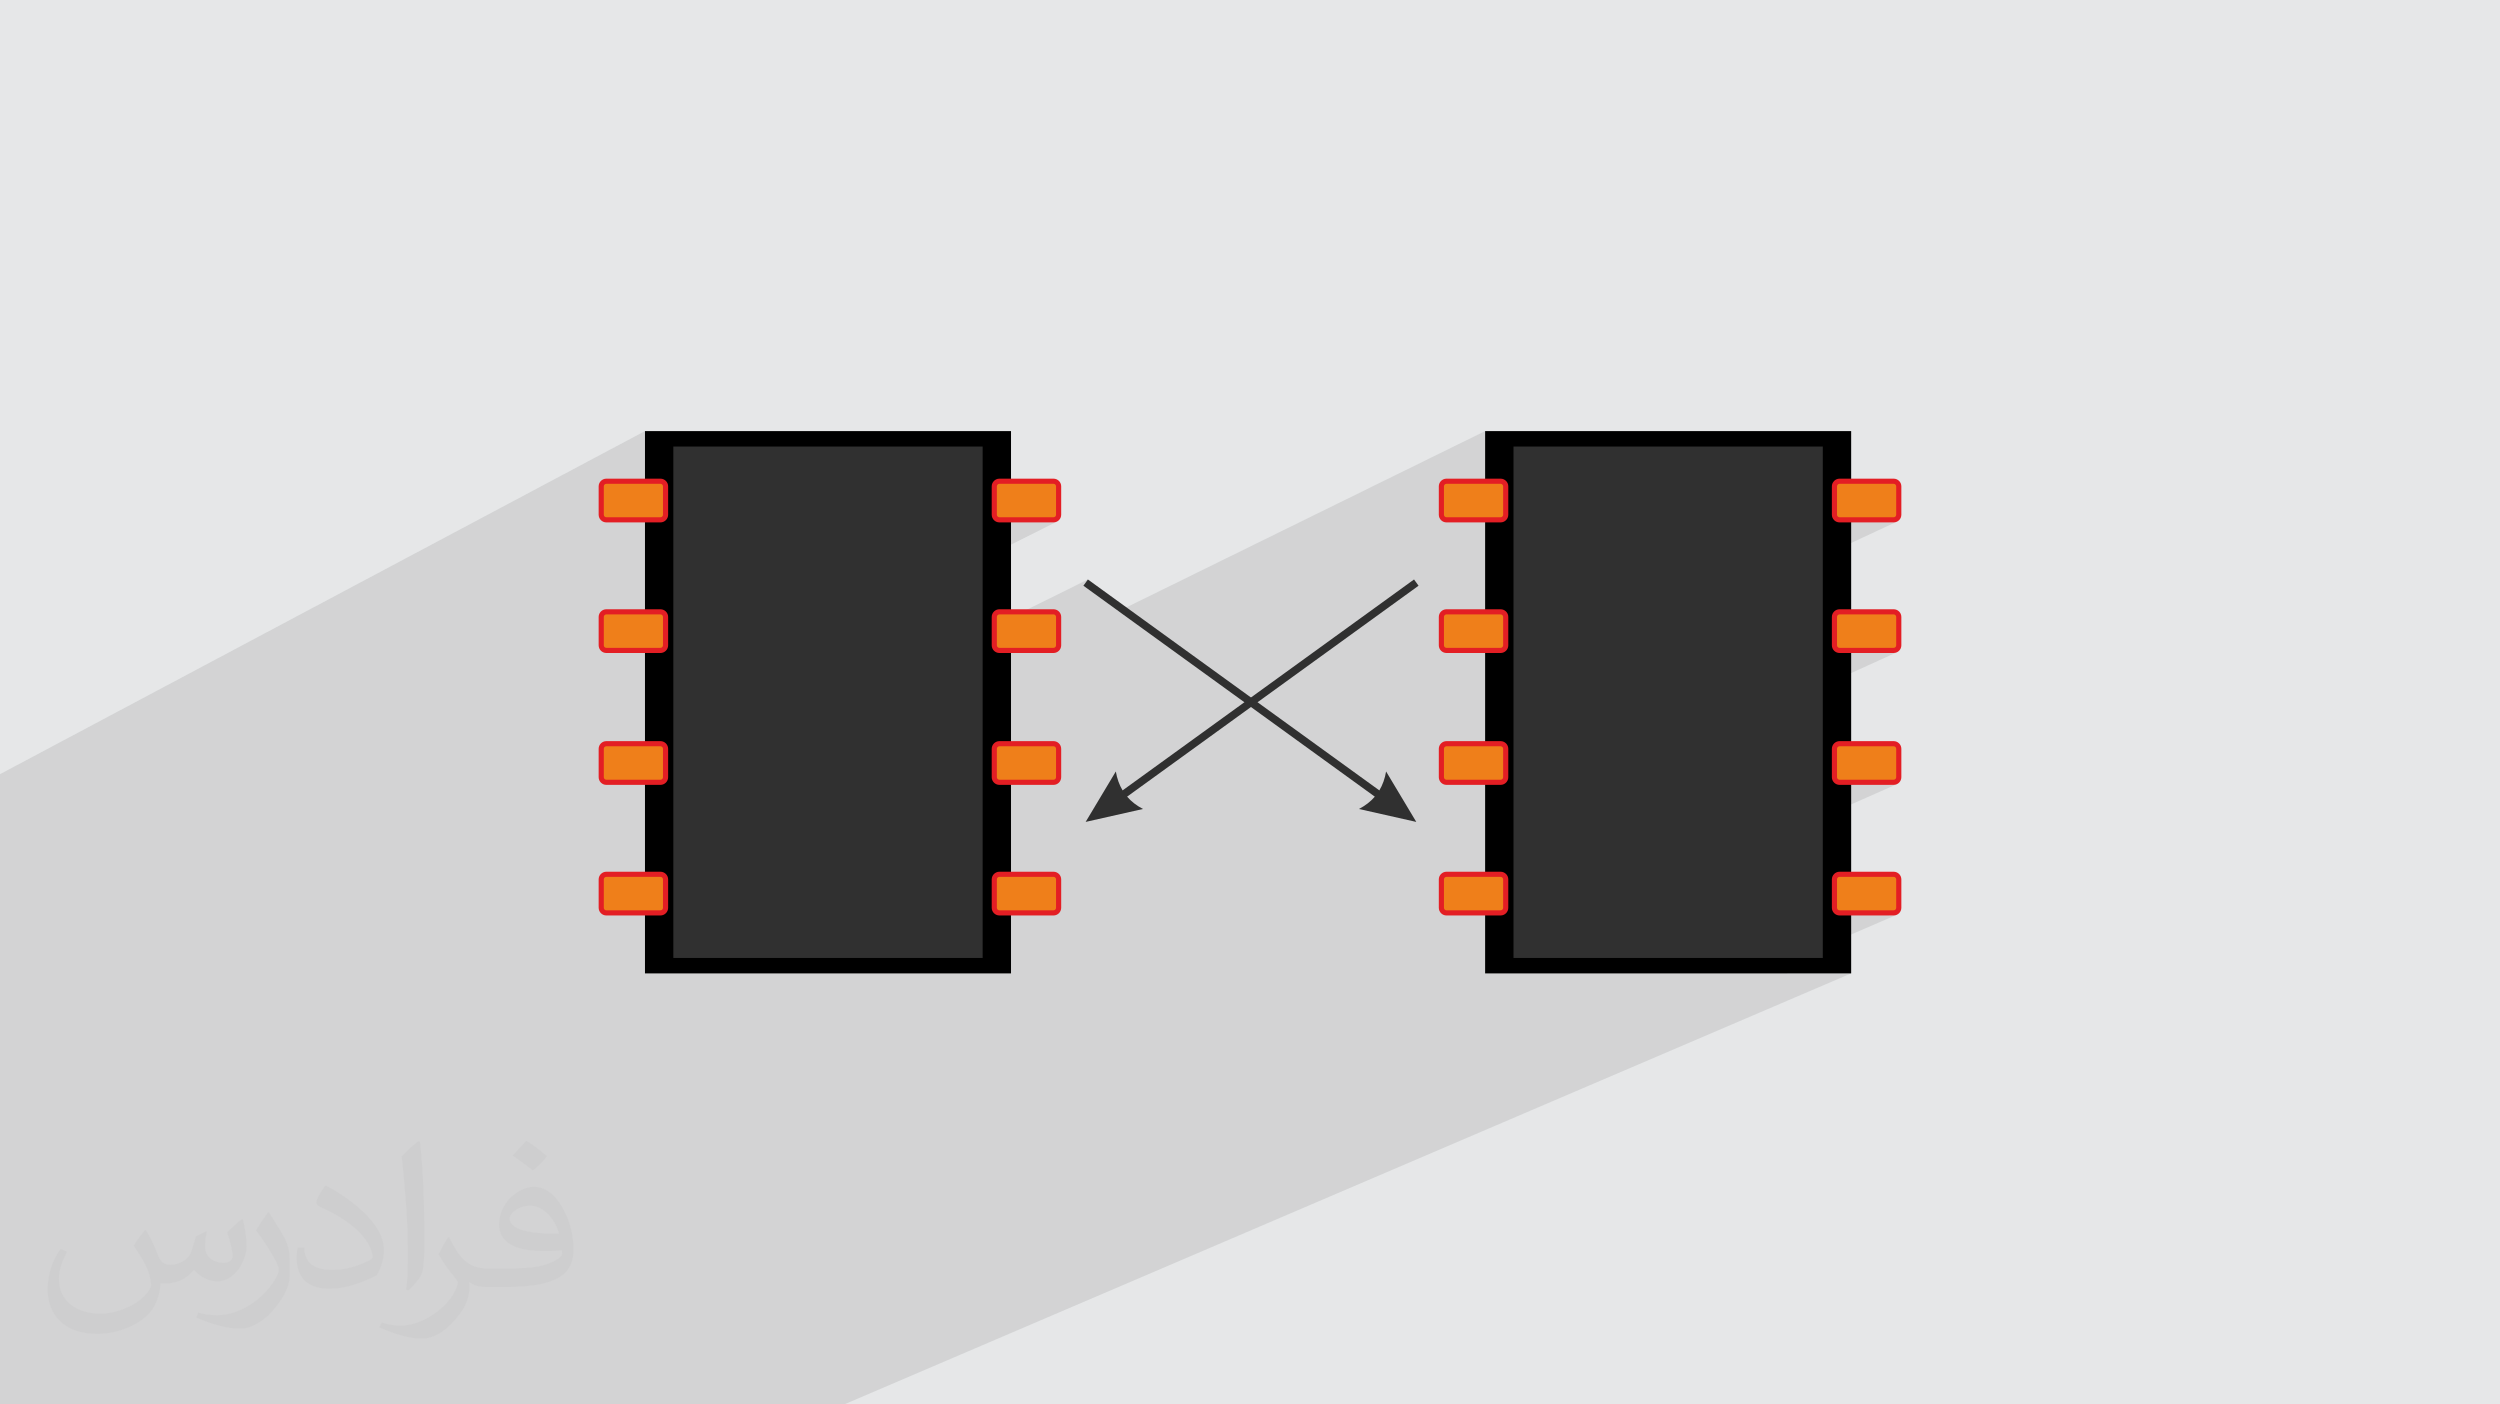 <?xml version="1.0" encoding="UTF-8"?>
<!DOCTYPE svg PUBLIC "-//W3C//DTD SVG 1.1//EN" "http://www.w3.org/Graphics/SVG/1.1/DTD/svg11.dtd">
<!-- Creator: CorelDRAW 2020 (64-Bit) -->
<svg xmlns="http://www.w3.org/2000/svg" xml:space="preserve" width="94.192mm" height="52.917mm" version="1.1" style="shape-rendering:geometricPrecision; text-rendering:geometricPrecision; image-rendering:optimizeQuality; fill-rule:evenodd; clip-rule:evenodd"
viewBox="0 0 9404.92 5283.66"
 xmlns:xlink="http://www.w3.org/1999/xlink"
 xmlns:xodm="http://www.corel.com/coreldraw/odm/2003">
 <defs>
  <style type="text/css">
   <![CDATA[
    .fil3 {fill:black}
    .fil4 {fill:#303030}
    .fil0 {fill:#E6E7E8}
    .fil5 {fill:#EF7F1A}
    .fil7 {fill:#303030;fill-rule:nonzero}
    .fil6 {fill:#E31E24;fill-rule:nonzero}
    .fil2 {fill:#373435;fill-opacity:0.031}
    .fil1 {fill:#2B2A29;fill-opacity:0.102}
   ]]>
  </style>
 </defs>
 <g id="Layer_x0020_1">
  <polygon class="fil0" points="-0,0 9404.92,0 9404.92,5283.66 -0,5283.66 "/>
  <path class="fil1" d="M2865.88 5283.66l-5.35 0 -16.63 0 -22.01 0 -1.74 0 -2.57 0 -140.48 0 -35.99 0 -0.06 0 -4.14 0 -11.83 0 -16.48 0 -17.41 0 -51.37 0 -151.1 0 -11.3 0 -1.45 0 -4.56 0 -13.5 0 -3.58 0 -17 0 -0.03 0 -4.45 0 -412.89 0 -53.28 0 -5.33 0 -15.63 0 -20.96 0 -1.75 0 -2 0 -138.36 0 -34.63 0 -0.07 0 -3.45 0 -11.41 0 -15.69 0 -16.97 0 -43.53 0 -22.95 0 -5.53 0 -15.83 0 -21.37 0 -1.8 0 -1.86 0 -78.91 0 -10.67 0 -1.31 0 -4.89 0 -12.15 0 -3.56 0 -16.44 0 -0.05 0 -4.03 0 -10.54 0 -35.38 0 -0.06 0 -3.36 0 -11.63 0 -16 0 -17.41 0 -42.42 0 -152.46 0 -10.82 0 -1.32 0 -5.17 0 -12.12 0 -3.69 0 -16.83 0 -0.01 0 -4.02 0 -103.7 0 -5.32 0 -14.67 0 -20.01 0 -1.73 0 -1.48 0 -136.27 0 -33.32 0 -0.07 0 -2.85 0 -10.98 0 -14.95 0 -16.53 0 -36.37 0 -44.96 0 -5.49 0 -11.93 0 -2.93 0 -20.36 0 -1.81 0 -1.33 0 -56.62 0 -10.08 0 -1.18 0 -5.18 0 -10.92 0 -3.55 0 -15.9 0 -0.05 0 -3.61 0 -33.22 0 -34.06 0 -0.07 0 -2.72 0 -11.21 0 -15.25 0 -16.96 0 -10.58 0 -24.45 0 -1.64 0 -35.71 0 -29.72 0 -82.46 0 -10.21 0 -1.19 0 -5.47 0 -10.84 0 -2.14 0 -1.53 0 -5.86 0 -10.41 0 -0.04 0 -3.61 0 -49.9 0 -5.67 0 -6.64 0 -5.27 0 -1.26 0 0 -0.82 0 -5.01 0 -4.59 0 -0.88 0 -0.51 0 -2.94 0 -0.81 0 -0.47 0 -62.91 0 -0.76 0 -14.37 0 -0.02 0 -1.07 0 -0.86 0 -0.04 0 -1.17 0 -2.92 0 -2.45 0 -0.05 0 -4.24 0 -3.02 0 -4.61 0 -3.6 0 -10.52 0 -4.72 0 -34.22 0 -2.61 0 -6.62 0 -9.26 0 -0.85 0 -0.41 0 -9.12 0 -4.54 0 -0.52 0 -2.61 0 -2.49 0 -2.2 0 -1.69 0 -1.01 0 -0.02 0 -0.1 0 -0.45 0 -2.81 0 -2.98 0 -0.03 0 -1.56 0 -0.49 0 -1.83 0 -7.95 0 -1.69 0 -22.02 0 -5.96 0 -9.79 0 -0.04 0 -1.02 0 -5.2 0 -6.99 0 -7.98 0 -13.65 0 -2.55 0 -36.77 0 -31.81 0 -4.7 0 -0.52 0 -0.75 0 -2.05 0 -4.72 0 -1.78 0 -7.69 0 -0.01 0 -1.58 0 -34.59 0 -2.76 0 -6.88 0 -9.64 0 -0.93 0 -0.3 0 -6.16 0 -64.2 0 -16.54 0 -0.05 0 -0.94 0 -2.66 0 -2.78 0 -0.04 0 -7.3 0 -8.44 0 -12.65 0 -16.2 0 -2.72 0 -6.54 0 -9.29 0 -0.89 0 -0.21 0 -23.4 0 -2.94 0 -7.09 0 -6.34 0 -3.69 0 -0.99 0 -0.19 0 -0.01 0 -0.52 0 -3.09 0 -4.72 0 -0.01 0 -1.91 0 -8.09 0 -0.02 0 -1.59 0 -3.77 0 -15.98 0 -0.02 0 -0.81 0 -5.25 0 -7.03 0 -8.19 0 -11.26 0 -2.03 0 -17.29 0 -0.05 0 -0.86 0 -5.68 0 -0.05 0 -7.59 0 -8.88 0 -11.87 0 -19.01 0 -4.66 0 -0.5 0 -3.07 0 -4.41 0 -1.86 0 -4.5 0 -3.32 0 -0.02 0 -1.49 0 -36.84 0 -5.04 0 -0.02 0 -0.53 0 -3.33 0 -4.75 0 -2.03 0 -1.96 0 -2.9 0 -3.62 0 -0.01 0 -1.62 0 -1.53 0 -9.68 0 -0.98 0 -0.09 0 -15.64 0 -57.24 0 -16.76 0 -0.06 0 -0.7 0 -5.51 0 -0.05 0 -7.32 0 -8.66 0 -10.02 0 -38.31 0 -13.54 0 -19.93 0 -3.09 0 -3.15 0 -3.86 0 -0.98 0 -0.01 0 -0.49 0 -3.36 0 -4.39 0 -0.82 0 -1.03 0 -0.02 0 -0.13 0 -8.25 0 -0.01 0 -1.52 0 -67.03 0 -17.54 0 -0.05 0 -0.61 0 -5.77 0 -0.04 0 -7.62 0 -9.12 0 -9.08 0 -80.14 0 -2.12 0 -0.95 0 -4.05 0 -0.02 0 -0.5 0 -2.11 0 -1.53 0 -4.39 0 -0.01 0 -2.12 0 -1.67 0 -0.9 0 -0.13 0 -5.94 0 -0.02 0 -1.53 0 -67.76 0 -17 0 -0.04 0 -0.47 0 -5.58 0 -0.05 0 -7.35 0 -8.89 0 -7.43 0 -80.38 0 -4.81 0 -0.02 0 -0.47 0 -3.63 0 -3.87 0 -0.19 0 -2.09 0 -0.98 0 -6.9 0 -0.51 0 -0.02 0 -1.42 0 -8.16 0 -0.85 0 -0.26 0 -79.41 0 -17.78 0 -0.06 0 -0.36 0 -5.85 0 -0.04 0 -7.65 0 -9.36 0 -5.76 0 -0.48 0 -84.85 0 -4.98 0 -0.01 0 -0.47 0 -3.93 0 -4.03 0 -0.01 0 -2.21 0 -8.8 0 -0.02 0 -1.46 0 -200.42 0 -3.43 0 -6.79 0 -10.14 0 -0.66 0 -0.49 0 -81.88 0 -18.04 0 -0.04 0 -0.11 0 -5.92 0 -0.05 0 -7.69 0 -9.6 0 -3.43 0 -87.41 0 -4.94 0 -0.03 0 -0.44 0 -4.23 0 -1.05 0 -2.64 0 -2.3 0 -8.97 0 -0.02 0 -1.36 0 -92 2426.37 -1290.78 0 114.54 106.72 -56.45 1163.58 0 0 149.49 49.32 -25.13 -2.39 1.45 -2.23 1.66 -2.06 1.87 -0.04 0.04 -1.87 2.06 -1.66 2.23 -1.45 2.39 -1.23 2.52 -0.97 2.65 -0.33 1.25 20.43 -10.4 3.6 -1.12 3.86 -0.39 0.01 0 203.59 0 3.87 0.39 3.6 1.12 3.27 1.77 2.85 2.35 2.35 2.85 1.77 3.26 1.12 3.6 0.39 3.87 0 106.81 -0.39 3.86 -1.12 3.6 -1.77 3.27 -2.35 2.84 -2.85 2.35 -3.27 1.78 -22.22 11.17 14.75 0 2.94 -0.15 2.85 -0.44 2.76 -0.71 2.65 -0.98 2.53 -1.22 -280.33 140.94 0 217.29 49.32 -24.52 -2.39 1.45 -2.23 1.67 -2.06 1.87 -0.04 0.04 -1.87 2.06 -1.66 2.23 -1.45 2.39 -1.23 2.52 -0.97 2.65 -0.25 0.96 20.35 -10.11 3.6 -1.12 3.86 -0.39 0.01 0 87.47 0 245.49 -121.73 -17.02 23.52 132.54 95.92 1378.85 -677.62 0 110.25 106.73 -52.17 1163.58 0 0 147.59 51.81 -24.45 -2.53 1.23 -2.38 1.45 -2.23 1.66 -2.06 1.87 -0.03 0.04 -1.87 2.06 -1.67 2.22 -1.45 2.38 -1.22 2.53 -0.98 2.65 -0.1 0.39 20.21 -9.54 3.59 -1.12 3.87 -0.39 203.61 0 3.87 0.39 3.6 1.12 3.26 1.77 2.85 2.35 2.35 2.85 1.77 3.26 1.12 3.6 0.39 3.87 0 106.81 -0.39 3.86 -1.12 3.6 -1.77 3.27 -2.35 2.84 -2.85 2.35 -3.26 1.78 -23.97 11.17 16.5 0 2.95 -0.15 2.86 -0.44 2.77 -0.71 2.66 -0.98 -277.83 129.42 0 225.72 51.81 -23.86 -2.53 1.22 -2.38 1.45 -2.23 1.66 -2.06 1.87 -0.03 0.04 -1.87 2.06 -1.67 2.22 -1.45 2.39 -1.22 2.52 -0.98 2.65 -0.03 0.13 20.14 -9.28 3.59 -1.12 3.87 -0.39 203.61 0 3.87 0.39 3.6 1.12 3.26 1.78 2.85 2.35 2.35 2.84 1.77 3.27 1.12 3.6 0.39 3.86 0 106.8 -0.39 3.87 -1.12 3.59 -1.77 3.27 -2.35 2.85 -2.85 2.35 -3.26 1.77 -24.62 11.19 17.14 0 2.95 -0.15 2.86 -0.44 2.77 -0.71 2.66 -0.98 -277.83 126.25 0 233.12 51.81 -23.26 -2.53 1.22 -2.38 1.45 -2.23 1.67 -2.06 1.87 -0.03 0.04 -1.87 2.06 -1.67 2.22 -1.45 2.39 -1.22 2.52 -0.92 2.49 20.05 -9 3.59 -1.12 3.87 -0.39 203.61 0 3.87 0.39 3.6 1.12 3.26 1.77 2.85 2.35 2.35 2.85 1.77 3.27 1.12 3.59 0.39 3.87 0 106.81 -0.39 3.86 -1.12 3.6 -1.77 3.26 -2.35 2.85 -2.85 2.35 -3.26 1.77 -25.28 11.2 17.8 0 2.95 -0.15 2.86 -0.44 2.77 -0.72 2.66 -0.97 -277.83 123.04 0 230.89 51.81 -22.67 -2.53 1.22 -2.38 1.45 -2.23 1.67 -2.06 1.87 -0.03 0.03 -1.87 2.06 -1.67 2.22 -1.45 2.38 -1.22 2.53 -0.82 2.22 19.95 -8.73 3.59 -1.12 3.87 -0.39 203.61 0 3.87 0.39 3.6 1.12 3.26 1.77 2.85 2.35 2.35 2.85 1.77 3.27 1.12 3.59 0.39 3.87 0 106.81 -0.39 3.86 -1.12 3.6 -1.77 3.26 -2.35 2.85 -2.85 2.35 -3.26 1.77 -25.95 11.2 18.47 0 2.95 -0.15 2.86 -0.44 2.77 -0.71 2.66 -0.98 -277.83 119.87 0 42.28 -134.96 58.09 241.68 0 -3788.81 1621.75 -220.31 0 -89.04 0zm865.39 -2967.89l28.4 -14.11 -28.4 14.11z"/>
  <path class="fil2" d="M548.54 4627.69c17.95,27.21 29.6,53.36 40.96,82.43 8.45,16.91 12.93,48.09 52.57,48.09 11.61,0 28.28,-3.42 43.06,-11.61 16.63,-8.73 29.32,-21.94 35.94,-42l15.85 -53.36 38.57 -19.02 2.64 2.64c-5.27,20.09 -6.59,39.36 -6.59,54.43 0,44.63 38.57,61.56 69.22,61.56 17.95,0 34.09,-8.73 34.09,-25.11 0,-21.13 -8.98,-57.06 -20.62,-89.29 17.95,-17.95 35.94,-35.94 56.53,-50.47l3.17 1.6c8.98,38.04 14,75.56 14,100.66 0,24.57 -10.83,51.79 -19.81,69.49 -18.49,34.87 -51.25,62.62 -90.87,62.62 -30.1,0 -63.65,-15.07 -86.66,-43.06l-1.32 0c-21.66,26.96 -55.22,51.25 -108.86,51.25l-16.63 0c-2.64,35.41 -10.29,60.49 -21.94,82.95 -31.95,62.34 -126.81,106.47 -216.1,106.47 -124.17,0 -186.51,-71.59 -186.51,-166.96 0,-58.91 19.27,-113.6 48.88,-152.42l24.29 10.04c-18.49,35.41 -30.91,68.68 -30.91,101.45 0,89.29 72.66,131.83 156.4,131.83 77.68,0 173.83,-49.41 191.28,-106.72 -6.59,-62.62 -30.1,-91.93 -66.04,-148.99 10.83,-19.02 24.83,-38.04 42.28,-58.38l3.17 0 0 0 0 0 -0.02 -0.09zm1432.13 -336.04c26.15,16.39 51.79,35.66 76.87,57.85 -14,19.81 -31.45,37.79 -53.11,53.64 -25.11,-20.34 -50.19,-37.79 -75.84,-56.27 17.42,-19.55 34.62,-38.29 52.04,-55.22l0 0 0 0 0 0 0 0 0 0 0.03 0zm13.47 244.11c-42.28,0 -76.87,27.75 -76.87,48.34 0,44.13 84.53,57.85 185.72,57.31 -12.68,-51.79 -57.06,-105.68 -108.86,-105.68l0.01 0.03zm-94.86 236.19c54.96,0 103.04,-1.6 139.74,-10.83 40.96,-10.29 75.56,-30.91 75.56,-45.17 0,-3.7 0,-8.19 -1.32,-11.89 -22.98,2.11 -49.41,2.11 -72.38,2.11 -74.49,0 -131.55,-16.91 -154.02,-58.66 -5.55,-11.61 -9.51,-24.57 -9.51,-39.36 0,-40.43 17.42,-79.79 48.09,-107 25.61,-22.45 53.89,-36.44 82.67,-36.44 52.04,0 93.51,41.75 122.57,107.54 15.85,35.94 26.68,77.4 26.68,129.72 0,34.87 -9.51,64.19 -31.17,85.85 -40.43,39.11 -114.92,53.89 -229.04,53.89l-51.79 0 0 0 -13.47 0c-28.28,0 -48.62,-5.02 -64.72,-17.42l-2.64 0c0.79,6.59 1.32,12.93 1.32,19.02 0,25.61 -8.45,58.38 -25.61,84.53 -50.72,75.3 -105.68,108.04 -153.24,108.04 -48.09,0 -107,-18.49 -160.11,-42.54l9.51 -18.49c17.17,7.13 40.96,11.89 73.7,11.89 85.85,0 198.66,-82.43 212.66,-163 -3.17,-6.59 -8.98,-15.32 -17.17,-24.57 -25.11,-29.85 -40.96,-54.68 -55.75,-80.83 12.68,-25.11 24.29,-45.17 35.13,-63.4l4.49 -0.53c36.72,74.77 69.99,117.55 144.23,117.55l11.61 0 0 0 53.89 0 0 0 0 0 0 0 0 0 0 0 0.09 0.01zm-371.98 79c6.34,-34.34 6.87,-72.91 6.87,-108.86l0 -53.36c0,-99.6 -12.68,-244.36 -22.98,-338.68 17.95,-19.27 43.06,-42 62.87,-57.31l5.81 1.6c13.47,118.62 16.63,256 16.63,383.06 0,33.3 -1.32,65.79 -4.49,89.55 -1.85,30.1 -19.27,52.83 -56.53,87.7l-8.19 -3.7zm-382.8 -157.19c1.85,46.77 24.83,83.49 105.15,83.49 49.93,0 92.19,-12.93 138.96,-35.13 8.45,-3.7 12.93,-8.73 12.93,-12.93 0,-29.32 -22.45,-68.15 -60.23,-103.55 -36.72,-33.3 -85.34,-62.62 -130.76,-82.18 -15.6,-6.59 -20.62,-13.47 -20.62,-20.09 0,-13.47 17.95,-41.75 32.77,-62.09l5.02 -0.53c52.04,27.21 110.17,67.64 153.24,112.53 39.11,41.47 63.4,83.49 63.4,129.19 0,33.81 -10.29,65.51 -26.96,95.11 -57.06,28.79 -117.83,50.72 -178.06,50.72 -73.17,0 -123.1,-34.34 -123.1,-114.92 0,-8.73 0,-22.19 3.17,-39.64l25.11 0 0 0 0 0 0 0 0 0 0 0 -0.02 0zm-132.37 -132.9l45.45 73.45c16.63,27.21 32.23,56.81 32.23,103.55l0 59.7c0,48.34 -30.91,100.13 -80.83,151.38 -39.11,34.62 -73.7,49.41 -105.68,49.41 -47.55,0 -101.98,-14.79 -164.85,-41.75l7.13 -18.49c19.81,5.27 42.79,9.77 71.06,9.77 90.36,-0.53 182.8,-66.57 225.08,-147.15 5.02,-9.26 6.87,-17.95 6.87,-24.04 0,-9.26 -5.02,-19.55 -8.98,-28.79 -22.98,-43.31 -48.62,-82.95 -76.87,-119.68 14.79,-23.25 29.6,-45.7 45.7,-67.9l3.7 0.53 0 0 0 0 0 0 0 0 0 0 -0.02 0.01z"/>
  <g id="_1925543977856">
   <rect class="fil3" x="2426.36" y="1621.77" width="1377.03" height="2040.14"/>
   <rect class="fil4" x="2533.08" y="1679.84" width="1163.58" height="1923.97"/>
   <path class="fil5" d="M2281 1810.39l203.6 0c10.61,0 19.21,8.6 19.21,19.2l0 106.81c0,10.59 -8.6,19.2 -19.2,19.2l-203.61 0c-10.59,0 -19.19,-8.61 -19.19,-19.2l-0.01 -106.81c0.01,-10.6 8.61,-19.2 19.21,-19.2z"/>
   <path class="fil6" d="M2281 1800.7l203.59 0c7.92,0 15.14,3.26 20.38,8.48l0.04 0.04c5.23,5.25 8.48,12.46 8.48,20.37l0 106.8c0,7.91 -3.25,15.13 -8.48,20.37l-0.04 0.03c-5.24,5.24 -12.46,8.48 -20.38,8.48l-203.59 0c-7.91,0 -15.13,-3.24 -20.37,-8.48l-0.04 -0.03c-5.22,-5.24 -8.48,-12.46 -8.48,-20.37l0 -106.8c0,-7.91 3.26,-15.12 8.48,-20.37l0.04 -0.04c5.24,-5.22 12.46,-8.48 20.37,-8.48zm203.59 19.37l-203.59 0c-2.64,0 -5.01,1.06 -6.72,2.77l-0.03 0.04c-1.72,1.71 -2.77,4.08 -2.77,6.72l0 106.8c0,2.63 1.05,5.01 2.77,6.72l0.03 0.03c1.71,1.71 4.08,2.78 6.72,2.78l203.59 0c2.65,0 5.02,-1.07 6.73,-2.78l0.03 -0.03c1.71,-1.71 2.78,-4.09 2.78,-6.72l0 -106.8c0,-2.64 -1.07,-5.01 -2.78,-6.72l-0.03 -0.04c-1.71,-1.71 -4.08,-2.77 -6.73,-2.77z"/>
   <path class="fil5" d="M2281 2301.67l203.6 0c10.61,0 19.21,8.61 19.21,19.2l0 106.8c0,10.6 -8.6,19.2 -19.2,19.2l-203.61 0.01c-10.59,-0.01 -19.19,-8.61 -19.19,-19.21l-0.01 -106.8c0.01,-10.59 8.61,-19.2 19.21,-19.2z"/>
   <path class="fil6" d="M2281 2291.99l203.59 0c7.92,0 15.14,3.24 20.38,8.47l0.04 0.04c5.23,5.24 8.48,12.47 8.48,20.37l0 106.8c0,7.91 -3.25,15.13 -8.48,20.37l-0.04 0.04c-5.24,5.22 -12.46,8.48 -20.38,8.48l-203.59 0c-7.91,0 -15.13,-3.26 -20.37,-8.48l-0.04 -0.04c-5.22,-5.24 -8.48,-12.46 -8.48,-20.37l0 -106.8c0,-7.9 3.26,-15.13 8.48,-20.37l0.04 -0.04c5.24,-5.23 12.46,-8.47 20.37,-8.47zm203.59 19.35l-203.59 0c-2.64,0 -5.01,1.07 -6.72,2.78l-0.03 0.03c-1.72,1.71 -2.77,4.09 -2.77,6.72l0 106.8c0,2.64 1.05,5.01 2.77,6.72l0.03 0.03c1.71,1.72 4.08,2.78 6.72,2.78l203.59 0c2.65,0 5.02,-1.06 6.73,-2.78l0.03 -0.03c1.71,-1.71 2.78,-4.08 2.78,-6.72l0 -106.8c0,-2.63 -1.07,-5.01 -2.78,-6.72l-0.03 -0.03c-1.71,-1.71 -4.08,-2.78 -6.73,-2.78z"/>
   <path class="fil5" d="M2281 2797.77l203.6 0c10.61,0 19.21,8.6 19.21,19.2l0 106.81c0,10.59 -8.6,19.19 -19.2,19.19l-203.61 0.01c-10.59,-0.01 -19.19,-8.61 -19.19,-19.21l-0.01 -106.79c0.01,-10.61 8.61,-19.21 19.21,-19.21z"/>
   <path class="fil6" d="M2281 2788.1l203.59 0c7.92,0 15.14,3.25 20.38,8.48l0.04 0.04c5.23,5.24 8.48,12.46 8.48,20.37l0 106.8c0,7.91 -3.25,15.13 -8.48,20.37l-0.04 0.04c-5.24,5.22 -12.46,8.48 -20.38,8.48l-203.59 0c-7.91,0 -15.13,-3.26 -20.37,-8.48l-0.04 -0.04c-5.22,-5.24 -8.48,-12.46 -8.48,-20.37l0 -106.8c0,-7.91 3.26,-15.13 8.48,-20.37l0.04 -0.04c5.24,-5.23 12.46,-8.48 20.37,-8.48zm203.59 19.36l-203.59 0c-2.64,0 -5.01,1.07 -6.72,2.78l-0.03 0.03c-1.72,1.71 -2.77,4.08 -2.77,6.72l0 106.8c0,2.63 1.05,5.01 2.77,6.72l0.03 0.03c1.71,1.72 4.08,2.78 6.72,2.78l203.59 0c2.65,0 5.02,-1.06 6.73,-2.78l0.03 -0.03c1.71,-1.71 2.78,-4.09 2.78,-6.72l0 -106.8c0,-2.64 -1.07,-5.01 -2.78,-6.72l-0.03 -0.03c-1.71,-1.71 -4.08,-2.78 -6.73,-2.78z"/>
   <path class="fil5" d="M2281 3289.05l203.6 0c10.61,0 19.21,8.6 19.21,19.2l0 106.81c0,10.59 -8.6,19.19 -19.2,19.19l-203.61 0.02c-10.59,-0.02 -19.19,-8.62 -19.19,-19.22l-0.01 -106.79c0.01,-10.61 8.61,-19.21 19.21,-19.21z"/>
   <path class="fil6" d="M2281 3279.38l203.59 0c7.92,0 15.14,3.26 20.38,8.49l0.04 0.03c5.23,5.25 8.48,12.46 8.48,20.37l0 106.8c0,7.92 -3.25,15.13 -8.48,20.38l-0.04 0.03c-5.24,5.23 -12.46,8.48 -20.38,8.48l-203.59 0c-7.91,0 -15.13,-3.25 -20.37,-8.48l-0.04 -0.03c-5.22,-5.25 -8.48,-12.46 -8.48,-20.38l0 -106.8c0,-7.91 3.26,-15.12 8.48,-20.37l0.04 -0.03c5.24,-5.23 12.46,-8.49 20.37,-8.49zm203.59 19.37l-203.59 0c-2.64,0 -5.01,1.06 -6.72,2.77l-0.03 0.04c-1.72,1.7 -2.77,4.07 -2.77,6.71l0 106.8c0,2.63 1.05,5.02 2.77,6.72l0.03 0.04c1.71,1.7 4.08,2.77 6.72,2.77l203.59 0c2.65,0 5.02,-1.07 6.73,-2.77l0.03 -0.04c1.71,-1.7 2.78,-4.09 2.78,-6.72l0 -106.8c0,-2.64 -1.07,-5.01 -2.78,-6.71l-0.03 -0.04c-1.71,-1.71 -4.08,-2.77 -6.73,-2.77z"/>
   <path class="fil5" d="M3759.67 1810.39l203.6 0c10.61,0 19.21,8.6 19.21,19.2l0 106.81c0,10.59 -8.6,19.2 -19.2,19.2l-203.61 0c-10.59,0 -19.19,-8.61 -19.19,-19.2l-0.02 -106.81c0.02,-10.6 8.62,-19.2 19.22,-19.2z"/>
   <path class="fil6" d="M3759.68 1800.7l203.6 0c7.91,0 15.13,3.26 20.37,8.48l0.04 0.04c5.23,5.25 8.48,12.46 8.48,20.37l0 106.8c0,7.91 -3.25,15.13 -8.48,20.37l-0.04 0.03c-5.24,5.24 -12.46,8.48 -20.37,8.48l-203.6 0c-7.91,0 -15.12,-3.24 -20.37,-8.48l-0.04 -0.03c-5.22,-5.24 -8.48,-12.46 -8.48,-20.37l0 -106.8c0,-7.91 3.26,-15.12 8.48,-20.37l0.04 -0.04c5.25,-5.22 12.46,-8.48 20.37,-8.48zm203.59 19.37l-203.6 0c-2.64,0 -5.01,1.06 -6.71,2.77l-0.04 0.04c-1.71,1.71 -2.77,4.08 -2.77,6.72l0 106.8c0,2.63 1.06,5.01 2.77,6.72l0.04 0.03c1.7,1.71 4.07,2.78 6.71,2.78l203.6 0c2.64,0 5.01,-1.07 6.72,-2.78l0.04 -0.03c1.7,-1.71 2.77,-4.09 2.77,-6.72l0 -106.8c0,-2.64 -1.07,-5.01 -2.77,-6.72l-0.04 -0.04c-1.71,-1.71 -4.08,-2.77 -6.72,-2.77z"/>
   <path class="fil5" d="M3759.67 2301.67l203.6 0c10.61,0 19.21,8.61 19.21,19.2l0 106.8c0,10.6 -8.6,19.2 -19.2,19.2l-203.61 0.01c-10.59,-0.01 -19.19,-8.61 -19.19,-19.21l-0.02 -106.8c0.02,-10.59 8.62,-19.2 19.22,-19.2z"/>
   <path class="fil6" d="M3759.68 2291.99l203.6 0c7.91,0 15.13,3.24 20.37,8.47l0.04 0.04c5.23,5.24 8.48,12.47 8.48,20.37l0 106.8c0,7.91 -3.25,15.13 -8.48,20.37l-0.04 0.04c-5.24,5.22 -12.46,8.48 -20.37,8.48l-203.6 0c-7.91,0 -15.12,-3.26 -20.37,-8.48l-0.04 -0.04c-5.22,-5.24 -8.48,-12.46 -8.48,-20.37l0 -106.8c0,-7.9 3.26,-15.13 8.48,-20.37l0.04 -0.04c5.25,-5.23 12.46,-8.47 20.37,-8.47zm203.59 19.35l-203.6 0c-2.64,0 -5.01,1.07 -6.71,2.78l-0.04 0.03c-1.71,1.71 -2.77,4.09 -2.77,6.72l0 106.8c0,2.64 1.06,5.01 2.77,6.72l0.04 0.03c1.7,1.72 4.07,2.78 6.71,2.78l203.6 0c2.64,0 5.01,-1.06 6.72,-2.78l0.04 -0.03c1.7,-1.71 2.77,-4.08 2.77,-6.72l0 -106.8c0,-2.63 -1.07,-5.01 -2.77,-6.72l-0.04 -0.03c-1.71,-1.71 -4.08,-2.78 -6.72,-2.78z"/>
   <path class="fil5" d="M3759.67 2797.77l203.6 0c10.61,0 19.21,8.6 19.21,19.2l0 106.81c0,10.59 -8.6,19.19 -19.2,19.19l-203.61 0.01c-10.59,-0.01 -19.19,-8.61 -19.19,-19.21l-0.02 -106.79c0.02,-10.61 8.62,-19.21 19.22,-19.21z"/>
   <path class="fil6" d="M3759.68 2788.1l203.6 0c7.91,0 15.13,3.25 20.37,8.48l0.04 0.04c5.23,5.24 8.48,12.46 8.48,20.37l0 106.8c0,7.91 -3.25,15.13 -8.48,20.37l-0.04 0.04c-5.24,5.22 -12.46,8.48 -20.37,8.48l-203.6 0c-7.91,0 -15.12,-3.26 -20.37,-8.48l-0.04 -0.04c-5.22,-5.24 -8.48,-12.46 -8.48,-20.37l0 -106.8c0,-7.91 3.26,-15.13 8.48,-20.37l0.04 -0.04c5.25,-5.23 12.46,-8.48 20.37,-8.48zm203.59 19.36l-203.6 0c-2.64,0 -5.01,1.07 -6.71,2.78l-0.04 0.03c-1.71,1.71 -2.77,4.08 -2.77,6.72l0 106.8c0,2.63 1.06,5.01 2.77,6.72l0.04 0.03c1.7,1.72 4.07,2.78 6.71,2.78l203.6 0c2.64,0 5.01,-1.06 6.72,-2.78l0.04 -0.03c1.7,-1.71 2.77,-4.09 2.77,-6.72l0 -106.8c0,-2.64 -1.07,-5.01 -2.77,-6.72l-0.04 -0.03c-1.71,-1.71 -4.08,-2.78 -6.72,-2.78z"/>
   <path class="fil5" d="M3759.67 3289.05l203.6 0c10.61,0 19.21,8.6 19.21,19.2l0 106.81c0,10.59 -8.6,19.19 -19.2,19.19l-203.61 0.02c-10.59,-0.02 -19.19,-8.62 -19.19,-19.22l-0.02 -106.79c0.02,-10.61 8.62,-19.21 19.22,-19.21z"/>
   <path class="fil6" d="M3759.68 3279.38l203.6 0c7.91,0 15.13,3.26 20.37,8.49l0.04 0.03c5.23,5.25 8.48,12.46 8.48,20.37l0 106.8c0,7.92 -3.25,15.13 -8.48,20.38l-0.04 0.03c-5.24,5.23 -12.46,8.48 -20.37,8.48l-203.6 0c-7.91,0 -15.12,-3.25 -20.37,-8.48l-0.04 -0.03c-5.22,-5.25 -8.48,-12.46 -8.48,-20.38l0 -106.8c0,-7.91 3.26,-15.12 8.48,-20.37l0.04 -0.03c5.25,-5.23 12.46,-8.49 20.37,-8.49zm203.59 19.37l-203.6 0c-2.64,0 -5.01,1.06 -6.71,2.77l-0.04 0.04c-1.71,1.7 -2.77,4.07 -2.77,6.71l0 106.8c0,2.63 1.06,5.02 2.77,6.72l0.04 0.04c1.7,1.7 4.07,2.77 6.71,2.77l203.6 0c2.64,0 5.01,-1.07 6.72,-2.77l0.04 -0.04c1.7,-1.7 2.77,-4.09 2.77,-6.72l0 -106.8c0,-2.64 -1.07,-5.01 -2.77,-6.71l-0.04 -0.04c-1.71,-1.71 -4.08,-2.77 -6.72,-2.77z"/>
   <rect class="fil3" x="5587" y="1621.77" width="1377.03" height="2040.14"/>
   <rect class="fil4" x="5693.73" y="1679.84" width="1163.58" height="1923.97"/>
   <path class="fil5" d="M5441.64 1810.39l203.59 0c10.6,0 19.21,8.6 19.21,19.2l0 106.81c0,10.59 -8.61,19.2 -19.21,19.2l-203.59 0c-10.6,0 -19.2,-8.61 -19.2,-19.2l0 -106.81c0,-10.6 8.6,-19.2 19.2,-19.2z"/>
   <path class="fil6" d="M5441.64 1800.7l203.59 0c7.93,0 15.15,3.26 20.37,8.48l0.04 0c5.24,5.23 8.48,12.45 8.48,20.41l0 106.8c0,7.95 -3.24,15.17 -8.48,20.4 -5.23,5.24 -12.46,8.48 -20.41,8.48l-203.59 0c-7.96,0 -15.18,-3.24 -20.42,-8.48l0 -0.03c-5.22,-5.23 -8.48,-12.45 -8.48,-20.37l0 -106.8c0,-7.93 3.26,-15.14 8.48,-20.37l0.04 -0.04c5.24,-5.22 12.45,-8.48 20.38,-8.48zm203.58 19.37l-203.59 0c-2.63,0 -5.02,1.07 -6.74,2.8 -1.73,1.72 -2.79,4.1 -2.79,6.73l0 106.8c0,2.62 1.06,5 2.79,6.74 1.75,1.71 4.12,2.79 6.74,2.79l203.59 0c2.61,0 4.99,-1.08 6.72,-2.81 1.73,-1.74 2.81,-4.12 2.81,-6.72l0 -106.8c0,-2.61 -1.08,-4.99 -2.81,-6.72 -1.71,-1.74 -4.09,-2.81 -6.72,-2.81z"/>
   <path class="fil5" d="M5441.64 2301.67l203.59 0c10.6,0 19.21,8.61 19.21,19.2l0 106.8c0,10.6 -8.61,19.2 -19.21,19.2l-203.59 0.01c-10.6,-0.01 -19.2,-8.61 -19.2,-19.21l0 -106.8c0,-10.59 8.6,-19.2 19.2,-19.2z"/>
   <path class="fil6" d="M5441.64 2291.99l203.59 0c7.93,0 15.15,3.25 20.37,8.47l0.04 0c5.24,5.24 8.48,12.46 8.48,20.41l0 106.8c0,7.96 -3.24,15.18 -8.48,20.41 -5.23,5.23 -12.46,8.48 -20.41,8.48l-203.59 0c-7.96,0 -15.18,-3.25 -20.42,-8.48l0 -0.04c-5.22,-5.23 -8.48,-12.44 -8.48,-20.37l0 -106.8c0,-7.92 3.26,-15.14 8.48,-20.37l0.04 -0.04c5.24,-5.22 12.45,-8.47 20.38,-8.47zm203.58 19.35l-203.59 0c-2.63,0 -5.02,1.08 -6.74,2.79 -1.73,1.74 -2.79,4.12 -2.79,6.74l0 106.8c0,2.63 1.06,5.01 2.79,6.73 1.75,1.72 4.12,2.8 6.74,2.8l203.59 0c2.61,0 4.99,-1.08 6.72,-2.81 1.73,-1.73 2.81,-4.11 2.81,-6.72l0 -106.8c0,-2.6 -1.08,-4.98 -2.81,-6.72 -1.71,-1.73 -4.09,-2.81 -6.72,-2.81z"/>
   <path class="fil5" d="M5441.64 2797.77l203.59 0c10.6,0 19.21,8.6 19.21,19.2l0 106.81c0,10.59 -8.61,19.19 -19.21,19.19l-203.59 0.01c-10.6,-0.01 -19.2,-8.61 -19.2,-19.21l0 -106.79c0,-10.61 8.6,-19.21 19.2,-19.21z"/>
   <path class="fil6" d="M5441.64 2788.1l203.59 0c7.93,0 15.15,3.25 20.37,8.48l0.04 0c5.24,5.24 8.48,12.46 8.48,20.41l0 106.79c0,7.96 -3.24,15.18 -8.48,20.42 -5.23,5.22 -12.46,8.48 -20.41,8.48l-203.59 0c-7.96,0 -15.18,-3.26 -20.42,-8.48l0 -0.04c-5.22,-5.23 -8.48,-12.44 -8.48,-20.38l0 -106.79c0,-7.92 3.26,-15.14 8.48,-20.37l0.04 -0.04c5.24,-5.23 12.45,-8.48 20.38,-8.48zm203.58 19.36l-203.59 0c-2.63,0 -5.02,1.07 -6.74,2.79 -1.73,1.74 -2.79,4.12 -2.79,6.74l0 106.79c0,2.64 1.06,5.02 2.79,6.74 1.75,1.72 4.12,2.8 6.74,2.8l203.59 0c2.61,0 4.99,-1.08 6.72,-2.81 1.73,-1.73 2.81,-4.11 2.81,-6.73l0 -106.79c0,-2.61 -1.08,-4.98 -2.81,-6.72 -1.71,-1.74 -4.09,-2.81 -6.72,-2.81z"/>
   <path class="fil5" d="M5441.64 3289.05l203.59 0c10.6,0 19.21,8.6 19.21,19.2l0 106.81c0,10.59 -8.61,19.19 -19.21,19.19l-203.59 0.02c-10.6,-0.02 -19.2,-8.62 -19.2,-19.22l0 -106.79c0,-10.61 8.6,-19.21 19.2,-19.21z"/>
   <path class="fil6" d="M5441.64 3279.38l203.59 0c7.93,0 15.15,3.26 20.37,8.49l0.04 0c5.24,5.22 8.48,12.46 8.48,20.41l0 106.79c0,7.95 -3.24,15.18 -8.48,20.41 -5.23,5.23 -12.46,8.48 -20.41,8.48l-203.59 0c-7.96,0 -15.18,-3.25 -20.42,-8.48l0 -0.03c-5.22,-5.24 -8.48,-12.45 -8.48,-20.38l0 -106.79c0,-7.94 3.26,-15.15 8.48,-20.38l0.04 -0.03c5.24,-5.23 12.45,-8.49 20.38,-8.49zm203.58 19.37l-203.59 0c-2.63,0 -5.02,1.07 -6.74,2.79 -1.73,1.72 -2.79,4.1 -2.79,6.74l0 106.79c0,2.63 1.06,5.01 2.79,6.74 1.75,1.71 4.12,2.79 6.74,2.79l203.59 0c2.61,0 4.99,-1.08 6.72,-2.81 1.73,-1.73 2.81,-4.11 2.81,-6.72l0 -106.79c0,-2.62 -1.08,-5 -2.81,-6.72 -1.71,-1.74 -4.09,-2.81 -6.72,-2.81z"/>
   <path class="fil5" d="M6920.3 1810.39l203.61 0c10.6,0 19.2,8.6 19.2,19.2l0 106.81c0,10.59 -8.6,19.2 -19.2,19.2l-203.61 0c-10.6,0 -19.2,-8.61 -19.2,-19.2l0 -106.81c0,-10.6 8.6,-19.2 19.2,-19.2z"/>
   <path class="fil6" d="M6920.31 1800.7l203.6 0c7.92,0 15.14,3.26 20.37,8.48l0.03 0c5.24,5.23 8.49,12.45 8.49,20.41l0 106.8c0,7.95 -3.25,15.17 -8.49,20.4 -5.22,5.24 -12.45,8.48 -20.4,8.48l-203.6 0c-7.95,0 -15.18,-3.24 -20.41,-8.48l0 -0.03c-5.23,-5.23 -8.48,-12.45 -8.48,-20.37l0 -106.8c0,-7.93 3.25,-15.14 8.48,-20.37l0.03 -0.04c5.24,-5.22 12.45,-8.48 20.38,-8.48zm203.6 19.37l-203.6 0c-2.63,0 -5.01,1.07 -6.74,2.8 -1.72,1.72 -2.79,4.1 -2.79,6.73l0 106.8c0,2.62 1.07,5 2.79,6.74 1.75,1.71 4.12,2.79 6.74,2.79l203.6 0c2.61,0 4.99,-1.08 6.72,-2.81 1.72,-1.74 2.8,-4.12 2.8,-6.72l0 -106.8c0,-2.61 -1.08,-4.99 -2.8,-6.72 -1.72,-1.74 -4.1,-2.81 -6.72,-2.81z"/>
   <path class="fil5" d="M6920.3 2301.67l203.61 0c10.6,0 19.2,8.61 19.2,19.2l0 106.8c0,10.6 -8.6,19.2 -19.2,19.2l-203.61 0.01c-10.6,-0.01 -19.2,-8.61 -19.2,-19.21l0 -106.8c0,-10.59 8.6,-19.2 19.2,-19.2z"/>
   <path class="fil6" d="M6920.31 2291.99l203.6 0c7.92,0 15.14,3.25 20.37,8.47l0.03 0c5.24,5.24 8.49,12.46 8.49,20.41l0 106.8c0,7.96 -3.25,15.18 -8.49,20.41 -5.22,5.23 -12.45,8.48 -20.4,8.48l-203.6 0c-7.95,0 -15.18,-3.25 -20.41,-8.48l0 -0.04c-5.23,-5.23 -8.48,-12.44 -8.48,-20.37l0 -106.8c0,-7.92 3.25,-15.14 8.48,-20.37l0.03 -0.04c5.24,-5.22 12.45,-8.47 20.38,-8.47zm203.6 19.35l-203.6 0c-2.63,0 -5.01,1.08 -6.74,2.79 -1.72,1.74 -2.79,4.12 -2.79,6.74l0 106.8c0,2.63 1.07,5.01 2.79,6.73 1.75,1.72 4.12,2.8 6.74,2.8l203.6 0c2.61,0 4.99,-1.08 6.72,-2.81 1.72,-1.73 2.8,-4.11 2.8,-6.72l0 -106.8c0,-2.6 -1.08,-4.98 -2.8,-6.72 -1.72,-1.73 -4.1,-2.81 -6.72,-2.81z"/>
   <path class="fil5" d="M6920.3 2797.77l203.61 0c10.6,0 19.2,8.6 19.2,19.2l0 106.81c0,10.59 -8.6,19.19 -19.2,19.19l-203.61 0.01c-10.6,-0.01 -19.2,-8.61 -19.2,-19.21l0 -106.79c0,-10.61 8.6,-19.21 19.2,-19.21z"/>
   <path class="fil6" d="M6920.31 2788.1l203.6 0c7.92,0 15.14,3.25 20.37,8.48l0.03 0c5.24,5.24 8.49,12.46 8.49,20.41l0 106.79c0,7.96 -3.25,15.18 -8.49,20.42 -5.22,5.22 -12.45,8.48 -20.4,8.48l-203.6 0c-7.95,0 -15.18,-3.26 -20.41,-8.48l0 -0.04c-5.23,-5.23 -8.48,-12.44 -8.48,-20.38l0 -106.79c0,-7.92 3.25,-15.14 8.48,-20.37l0.03 -0.04c5.24,-5.23 12.45,-8.48 20.38,-8.48zm203.6 19.36l-203.6 0c-2.63,0 -5.01,1.07 -6.74,2.79 -1.72,1.74 -2.79,4.12 -2.79,6.74l0 106.79c0,2.64 1.07,5.02 2.79,6.74 1.75,1.72 4.12,2.8 6.74,2.8l203.6 0c2.61,0 4.99,-1.08 6.72,-2.81 1.72,-1.73 2.8,-4.11 2.8,-6.73l0 -106.79c0,-2.61 -1.08,-4.98 -2.8,-6.72 -1.72,-1.74 -4.1,-2.81 -6.72,-2.81z"/>
   <path class="fil5" d="M6920.3 3289.05l203.61 0c10.6,0 19.2,8.6 19.2,19.2l0 106.81c0,10.59 -8.6,19.19 -19.2,19.19l-203.61 0.02c-10.6,-0.02 -19.2,-8.62 -19.2,-19.22l0 -106.79c0,-10.61 8.6,-19.21 19.2,-19.21z"/>
   <path class="fil6" d="M6920.31 3279.38l203.6 0c7.92,0 15.14,3.26 20.37,8.49l0.03 0c5.24,5.22 8.49,12.46 8.49,20.41l0 106.79c0,7.95 -3.25,15.18 -8.49,20.41 -5.22,5.23 -12.45,8.48 -20.4,8.48l-203.6 0c-7.95,0 -15.18,-3.25 -20.41,-8.48l0 -0.03c-5.23,-5.24 -8.48,-12.45 -8.48,-20.38l0 -106.79c0,-7.94 3.25,-15.15 8.48,-20.38l0.03 -0.03c5.24,-5.23 12.45,-8.49 20.38,-8.49zm203.6 19.37l-203.6 0c-2.63,0 -5.01,1.07 -6.74,2.79 -1.72,1.72 -2.79,4.1 -2.79,6.74l0 106.79c0,2.63 1.07,5.01 2.79,6.74 1.75,1.71 4.12,2.79 6.74,2.79l203.6 0c2.61,0 4.99,-1.08 6.72,-2.81 1.72,-1.73 2.8,-4.11 2.8,-6.72l0 -106.79c0,-2.62 -1.08,-5 -2.8,-6.72 -1.72,-1.74 -4.1,-2.81 -6.72,-2.81z"/>
   <path class="fil7" d="M5189.02 2973.44l-1096.39 -793.5 -17.02 23.52 1096.41 793.51c-15.75,18.36 -35.62,33.79 -59.73,46.39l215.75 48.62 -113.6 -189.76c-4.51,26.79 -12.94,50.49 -25.42,71.22z"/>
   <path class="fil7" d="M4240.14 2996.97l1096.42 -793.51 -17.02 -23.52 -1096.4 793.5c-12.47,-20.73 -20.9,-44.43 -25.42,-71.22l-113.6 189.76 215.76 -48.62c-24.11,-12.6 -43.98,-28.03 -59.74,-46.39z"/>
  </g>
 </g>
</svg>
